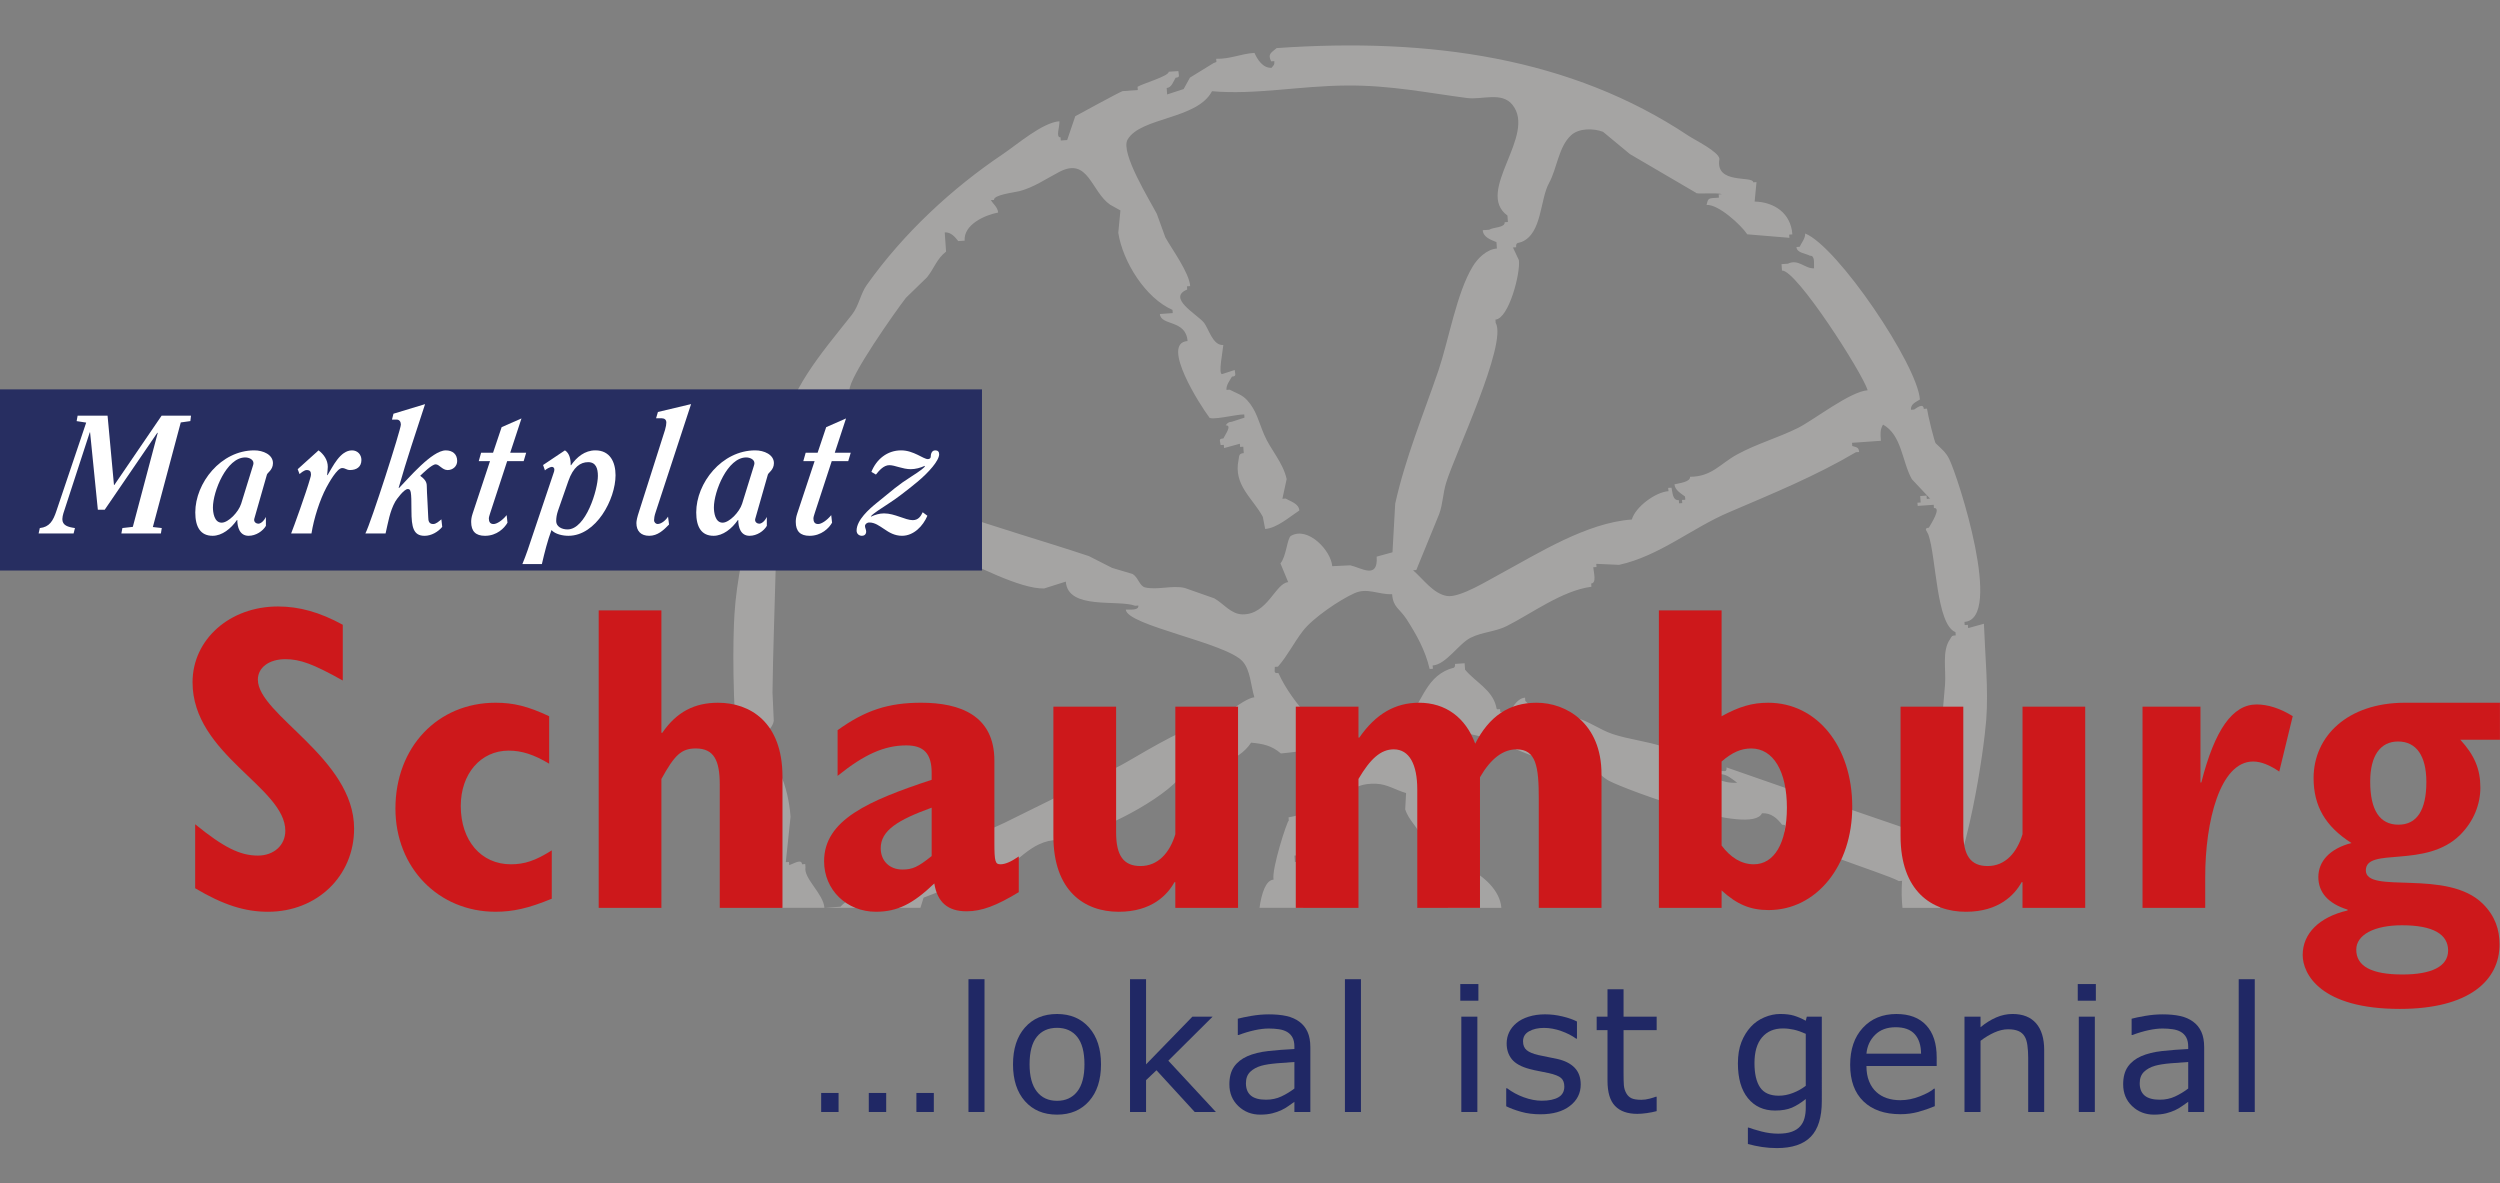 <?xml version="1.0" encoding="UTF-8" standalone="no"?>
<!-- Generator: Adobe Illustrator 15.1.0, SVG Export Plug-In . SVG Version: 6.00 Build 0)  -->

<svg
   xmlns:ns="&amp;ns_sfw;"
   xmlns:dc="http://purl.org/dc/elements/1.1/"
   xmlns:cc="http://creativecommons.org/ns#"
   xmlns:rdf="http://www.w3.org/1999/02/22-rdf-syntax-ns#"
   xmlns:svg="http://www.w3.org/2000/svg"
   xmlns="http://www.w3.org/2000/svg"
   xmlns:sodipodi="http://sodipodi.sourceforge.net/DTD/sodipodi-0.dtd"
   xmlns:inkscape="http://www.inkscape.org/namespaces/inkscape"
   version="1.1"
   id="Ebene_1"
   x="0px"
   y="0px"
   width="192.76px"
   height="91.25px"
   viewBox="0 0 192.76 91.25"
   enable-background="new 0 0 192.76 91.25"
   xml:space="preserve"
   sodipodi:docname="marktplatz-schaumburg.svg"
   inkscape:version="0.92.3 (2405546, 2018-03-11)"><rect x="0" y="0" width="192.76" height="91.25" fill="#808080" stroke="none"/><defs
   id="defs3927" /><sodipodi:namedview
   pagecolor="#ffffff"
   bordercolor="#666666"
   borderopacity="1"
   objecttolerance="10"
   gridtolerance="10"
   guidetolerance="10"
   inkscape:pageopacity="0"
   inkscape:pageshadow="2"
   inkscape:window-width="1920"
   inkscape:window-height="1031"
   id="namedview3925"
   showgrid="false"
   inkscape:zoom="8.9748913"
   inkscape:cx="77.21542"
   inkscape:cy="54.538757"
   inkscape:window-x="1920"
   inkscape:window-y="0"
   inkscape:window-maximized="1"
   inkscape:current-layer="Ebene_1" />
<g
   id="g3846">
	<path
   fill-rule="evenodd"
   clip-rule="evenodd"
   fill="#A5A4A3"
   d="M60.178,67.749c0.036,0.512-0.269,0.818-0.406,1.27   c0.386-0.026,0.283,0.161,0.372,0.448c0.06,0.193,0.107,0.357,0.158,0.529h3.265c-0.078-1.09-1.62-2.269-1.462-3.128l-0.017-0.246   L61.84,66.64c-0.032-0.458-0.67-0.032-0.989,0.068l-0.017-0.248l-0.247,0.016c0.126-1.161,0.248-2.335,0.367-3.503   c-0.077-1.111-0.362-2.419-0.809-3.334c-0.279-0.338-0.567-0.684-0.854-1.02c-0.031-0.419,0.365-0.438,0.706-0.549l-0.034-0.494   l-1.73,0.121c-0.055-0.795,1.312-1.225,1.427-2.126c-0.027-0.729-0.062-1.455-0.098-2.181c0.04-3.108,0.16-6.262,0.242-9.428   c0.011-0.613,0.599-0.973,0.819-1.495c0.269-1.041,0.529-2.083,0.798-3.128c2.809-0.026,4.675,1.349,7.15,2.108   c1.591,0.432,3.174,0.859,4.765,1.282c1.691,0.768,5.327,2.702,7.171,2.644c0.563-0.172,1.118-0.35,1.671-0.529   c0.155,2.201,3.994,1.365,5.349,1.862l0.247-0.017c0.028,0.408-0.616,0.29-0.971,0.315c0.085,1.229,7.741,2.556,9.013,3.997   c0.6,0.68,0.629,1.881,0.901,2.763c-0.828,0.059-3.233,2.053-3.536,2.732l0.018,0.247c-0.434,0.027-0.605-0.407-0.796-0.69   c-1.32,0.094-4.782,2.322-6.071,3.003c-2.956,1.462-5.913,2.922-8.871,4.379c-2.269,1.082-5.039,1.975-6.617,4.065l0.018,0.245   c-1.322,0.095-2.326,0.403-3.393,1.232c-0.479,0.031-0.242,0.652-0.179,1.005l-0.164,0.013h3.841l0.245-0.783   c0.574-0.219,1.141-0.443,1.716-0.661l1.71-0.073l0.496-0.036L75.1,67.948c-0.253-0.061-0.506-0.129-0.759-0.195l-0.248,0.018   l-0.016-0.248l0.248-0.018l-0.019-0.246c0.75-0.051,1.468,0.562,2.239,0.262c1.827-0.74,2.836-2.745,5.04-2.759l-0.035-0.496   l-0.017-0.246c0.672-0.049,0.959,0.415,1.742,0.274c2.085-0.396,7.244-3.115,8.117-4.938c1.863-0.131,4.062-0.548,5.073-2.096   c0.896,0.086,1.582,0.215,2.294,0.834c0.779-0.055,1.443-0.225,2.225-0.154l0.034,0.494l-0.988,0.068   c0.031,0.433,0.443,0.684,0.662,1.033c1.226,1.979,0.962,3.092-1.339,3.486l0.016,0.248c-0.122,0.009-1.338,3.75-1.172,4.552   c-0.596,0.043-0.925,1.039-1.084,2.175h3.365c0.292-0.999,0.512-1.777,0.623-2.157c0.138-0.483,0.266-0.99-0.253-1.195   c0.031,0.448-0.467,0.118-0.741,0.053c-0.024-0.332,0.059-0.254-0.266-0.23l-0.036-0.495c3.958-0.275,2.125-5.729,6.307-5.542   c0.863,0.033,1.516,0.498,2.302,0.715c-0.019,0.424-0.042,0.837-0.067,1.258c0.279,0.88,1.013,1.388,1.266,2.2   c0.571,1.89,1.261,3.669,2.055,5.395h4.093c-0.098-1.353-1.409-2.479-2.464-2.981c-0.092-1.319-0.402-2.975-0.892-4.13   c-0.568-1.333-1.875-2.686-1.672-4.339c0.361-0.7,0.717-1.409,1.079-2.11c3.654,0.087,5.912,2.273,9.371,2.576   c-0.098-0.32-0.207-0.646-0.314-0.973c0.834-0.059,2.382,1.735,3.187,2.161c1.409,0.733,10.982,4.271,11.799,2.504   c0.696-0.047,1.177,0.394,1.552,0.886c0.417-0.029,0.192,0.206,0.197,0.492c-0.003,0.954,7.6,3.187,8.804,3.849l0.246-0.018   c-0.048,0.79-0.033,1.426,0.034,2.083h2.865c2.173-3.353,3.411-12.128,3.593-14.479c0.178-2.364-0.082-4.862-0.177-7.425   c-0.403,0.113-0.815,0.218-1.217,0.335l-0.019-0.251l-0.247,0.019l-0.018-0.247c3.03-0.213-0.457-11.093-1.182-12.572   c-0.262-0.525-0.615-0.788-1.023-1.188c-0.086,0.006-0.62-2.199-0.685-2.683l-0.246,0.018c-0.033-0.479-0.542-0.079-0.743,0.052   l-0.247,0.016c-0.031-0.447,0.371-0.584,0.691-0.792c-0.188-2.68-6.363-11.815-8.847-12.798c0.025,0.371-0.291,0.725-0.424,1.023   l-0.248,0.019c0.032,0.469,0.709,0.484,1.04,0.671c0.41-0.028,0.292,0.607,0.317,0.971c-0.696,0.049-1.209-0.753-2.014-0.356   l-0.495,0.035l0.036,0.495c1.104-0.077,6.203,7.89,6.607,9.229c-1.343,0.093-4.119,2.267-5.355,2.896   c-1.541,0.768-3.229,1.238-4.726,2.062c-1.3,0.713-1.93,1.704-3.613,1.714c0.029,0.408-0.852,0.493-1.202,0.581   c0.028,0.431,0.491,0.702,0.811,0.936c0.022,0.325,0.094,0.243-0.229,0.265l0.017,0.247l-0.247,0.017l-0.016-0.246   c-0.489,0.033-0.476-0.573-0.564-0.956c-0.334,0.026-0.254-0.067-0.231,0.265c-1.025,0.071-2.56,1.228-2.829,2.185   c-3.492,0.244-7.245,2.627-10.14,4.189c-0.855,0.447-3.115,1.871-4.114,1.708c-1.053-0.176-1.814-1.287-2.614-1.984l0.248-0.017   c0.589-1.432,1.173-2.868,1.763-4.309c0.294-0.796,0.285-1.603,0.545-2.437c0.63-2.087,4.745-10.729,3.812-12.318l-0.017-0.246   c1.035-0.072,1.951-3.624,1.806-4.591c-0.147-0.324-0.302-0.647-0.456-0.969l0.247-0.018c-0.026-0.394,0.119-0.296,0.421-0.411   c1.586-0.646,1.41-3.281,2.12-4.549c0.6-1.091,0.73-2.776,1.678-3.659c0.613-0.586,1.757-0.557,2.481-0.282l2.074,1.718   c1.702,1,3.395,1.991,5.094,2.983c0.01,0.138,1.55-0.044,1.996,0.109l-0.248,0.016l0.019,0.249l-0.496,0.034   c-0.393,0.029-0.358,0.203-0.459,0.529c0.919-0.063,2.669,1.553,3.14,2.265c1.086,0.095,2.164,0.183,3.25,0.27l-0.019-0.246   l0.247-0.018c-0.114-1.638-1.4-2.497-2.909-2.531c0.05-0.5,0.091-1,0.143-1.5l-0.247,0.018c-0.039-0.542-2.968,0.193-2.61-1.804   c-0.039-0.556-1.912-1.467-2.393-1.79c-9.031-6.018-19.94-7.583-31.747-6.757c-0.471,0.39-0.69,0.468-0.425,1.023l0.246-0.017   c0.022,0.317-0.056,0.298-0.212,0.512c-0.671,0.048-1.102-0.653-1.322-1.149c-1.09,0.076-1.845,0.479-2.951,0.456   c0.024,0.348,0.069,0.204-0.201,0.331c-0.603,0.377-1.214,0.747-1.823,1.121c-0.159,0.298-0.323,0.59-0.484,0.882l-1.274,0.415   l-0.034-0.497c0.378-0.024,0.522-0.516,0.689-0.793c0.37-0.027,0.235-0.17,0.213-0.511L90.115,5.53   c0.022,0.338-2.016,0.916-2.406,1.161l0.019,0.249C87.342,6.973,86.95,7,86.554,7.027c-0.214,0.056-3.646,1.934-3.646,1.934   c-0.207,0.613-0.42,1.223-0.625,1.837l-0.494,0.036l-0.018-0.248c-0.393,0.027-0.055-0.811-0.086-1.236   c-1.291,0.09-3.261,1.788-4.32,2.506c-3.968,2.662-7.708,6.137-10.528,10.109c-0.48,0.661-0.609,1.603-1.144,2.291   c-2.547,3.216-4.736,5.666-5.639,9.71c0.022,0.35-0.543,0.924-0.706,1.263c-0.605,1.228-1.057,2.759-1.342,4.114   c-0.562,2.627-1.217,5.352-1.378,8.042C56.375,51.439,56.483,66.214,60.178,67.749z M110.23,51.576   c0.323-0.02,0.252,0.062,0.229-0.264c1.052-0.074,2.025-1.702,2.948-2.147c0.893-0.439,1.854-0.447,2.741-0.88   c1.937-0.967,4.287-2.747,6.557-3.045l-0.018-0.249c0.435-0.03,0.189-0.866,0.16-1.254l0.25-0.016l-0.018-0.247   c0.591,0.028,1.176,0.048,1.761,0.079c3.126-0.692,5.608-2.839,8.475-4.056c3.36-1.439,6.659-2.786,9.784-4.629l0.247-0.016   c-0.026-0.382-0.212-0.36-0.528-0.462l-0.018-0.247l2.225-0.156c-0.04-0.557-0.073-0.819,0.161-1.251   c1.462,0.812,1.466,2.87,2.228,4.214c0.471,0.503,0.932,0.999,1.402,1.495c-0.332,0.021-0.242,0.094-0.266-0.233l-0.494,0.036   l0.035,0.497l-0.248,0.017l0.018,0.246l1.236-0.086l0.017,0.249c0.594-0.042-0.211,1.202-0.392,1.517   c-0.432,0.03-0.135,0.273-0.039,0.524c0.618,1.748,0.602,6.938,2.094,7.531l0.017,0.248c-0.346,0.024-0.275,0.049-0.443,0.304   c-0.629,0.896-0.294,2.34-0.379,3.467c-0.235,2.966-0.493,5.823-1.193,8.575c-0.22,0.84-0.282,1.728-0.742,2.48   c-0.189,0.302-0.661,0.227-0.932,0.114c-1.433-0.49-2.873-0.987-4.31-1.477c-1.139-0.161-2.277-0.329-3.415-0.499   c-0.73-0.229-1.094-0.871-1.77-1.22c-1.497-0.519-2.993-1.042-4.49-1.564c0.029,0.402-0.136,0.258-0.477,0.282l0.02,0.246   c0.463-0.033,0.936,0.409,1.284,0.654c-2.185,0.154-3.786-2.11-5.688-2.77c-1.249-0.432-2.649-0.56-3.93-0.989   c-1.01-0.342-1.873-1.021-2.923-1.294c-0.967-0.26-2.878-0.273-3.559-1.02c-0.075-0.079-0.157-0.158-0.241-0.236l-0.016-0.25   c-0.573,0.041-0.918,0.67-1.17,1.077l-0.741,0.052l-0.018-0.246c-0.301,0.02-0.242,0.062-0.309-0.229   c-0.324-1.28-1.59-1.853-2.389-2.814l-0.035-0.493l-0.739,0.051c0.026,0.38-0.152,0.283-0.44,0.396   c-1.981,0.753-2.106,2.842-3.579,4.211c-0.754,0.434-1.516,0.867-2.276,1.3c-0.489,0.12-0.978,0.23-1.468,0.352   c0.441-0.031,0.15,0.246,0.034,0.494l0.019,0.25l-0.246,0.016c-0.094-1.33-2.487-2.017-3.284-2.877   c-0.925-1.009-1.825-2.209-2.376-3.436c-0.41,0.027-0.26-0.139-0.282-0.479l0.247-0.016c0.762-0.884,1.223-1.849,1.92-2.751   c0.759-1,2.853-2.412,3.974-2.91c0.993-0.451,1.833,0.112,2.908,0.076c0.072,1.02,0.573,1.093,1.113,1.925   C109.213,48.931,109.893,50.126,110.23,51.576z M63.831,31.165c0.402-0.587,1.087-0.773,1.665-1.056   c-0.07-0.997,3.563-6.12,4.354-7.146c0.545-0.527,1.082-1.053,1.627-1.581c0.551-0.682,0.748-1.427,1.469-1.982l-0.104-1.483   c0.472-0.032,0.801,0.357,1.041,0.672l0.495-0.032c-0.087-1.245,1.562-1.977,2.582-2.17c-0.028-0.402-0.389-0.671-0.564-0.953   l0.246-0.02c-0.028-0.394,1.498-0.563,1.934-0.67c1.145-0.29,2.105-0.977,3.103-1.491c2.247-1.174,2.443,1.516,3.927,2.537   c0.266,0.144,0.526,0.289,0.784,0.435c-0.053,0.577-0.114,1.148-0.166,1.725c0.35,2.244,2.106,5.04,4.181,5.944l0.017,0.247   l-0.99,0.07c0.067,0.928,2.018,0.415,2.134,2.086c-2.132,0.148,1.055,5.074,1.651,5.849c0.025,0.34,2.121-0.212,2.721-0.191   l0.017,0.247c-0.316,0.107-0.645,0.207-0.972,0.316c-0.271,0.02-0.349,0.102-0.476,0.282c0.525-0.039-0.059,0.741-0.18,1.007   c-0.409,0.028-0.237,0.163-0.212,0.51l0.247-0.017l0.017,0.249c0.413-0.108,0.815-0.222,1.221-0.334l0.016,0.246l0.247-0.018   l0.036,0.495c-0.393,0.028-0.343,0.204-0.404,0.542c-0.402,1.924,1.107,2.942,1.874,4.371l0.181,0.935   c0.905-0.063,1.914-0.956,2.634-1.427c-0.038-0.539-0.701-0.702-1.058-0.919l-0.248,0.018c0.112-0.506,0.218-1.017,0.329-1.521   c-0.293-1.307-1.245-2.26-1.737-3.426c-0.428-0.996-0.59-1.871-1.313-2.658c-0.402-0.438-0.861-0.546-1.345-0.807l-0.248,0.017   c-0.025-0.386,0.268-0.741,0.426-1.023c0.371-0.027,0.238-0.172,0.212-0.512c-0.318,0.107-0.645,0.208-0.971,0.316   c-0.316,0.022,0.056-1.759,0.092-2.243c-0.842,0.06-1.131-1.316-1.53-1.765c-0.581-0.649-2.802-1.878-1.254-2.512l-0.018-0.247   l0.248-0.017c-0.074-1.045-1.427-2.874-1.918-3.764c-0.213-0.598-0.433-1.206-0.653-1.803c-0.503-0.981-2.839-4.724-2.257-5.727   c0.989-1.739,5.374-1.548,6.51-3.733c3.328,0.295,6.779-0.419,10.396-0.439c3.338-0.03,6.221,0.566,9.284,0.966   c1.15,0.144,2.658-0.505,3.482,0.517c1.905,2.359-2.926,6.69-0.381,8.544l0.035,0.496l-0.249,0.017   c0.031,0.432-0.856,0.37-1.199,0.581l-0.493,0.034c0.038,0.555,0.648,0.745,1.058,0.92l0.034,0.494   c-0.779,0.054-1.5,0.765-1.867,1.389c-1.239,2.036-1.836,5.631-2.646,8.033c-1.155,3.365-2.549,6.738-3.328,10.249   c-0.067,1.256-0.143,2.502-0.21,3.75c-0.404,0.113-0.815,0.22-1.22,0.334c0.126,1.792-1.198,0.852-2.035,0.67   c-0.464,0.026-0.928,0.042-1.392,0.067c-0.084-1.199-1.862-3.091-3.176-2.341c-0.3,0.161-0.354,1.586-0.816,2.125   c0.205,0.48,0.402,0.964,0.599,1.448c-0.989,0.069-1.585,2.517-3.536,2.484c-0.895-0.023-1.458-0.847-2.168-1.238l-2.269-0.798   c-0.947-0.228-2.115,0.179-3.062-0.042c-0.427-0.102-0.527-0.772-0.958-1.035c-0.524-0.159-1.055-0.316-1.585-0.472   c-0.596-0.299-1.19-0.607-1.788-0.908c-3.553-1.18-7.077-2.176-10.595-3.42c-3.434-1.218-6.862-2.734-10.438-3.455   c-0.075-1.083,0.569-2.627,0.994-3.548C64.386,32.422,63.498,31.638,63.831,31.165z"
   id="path3842" />
	<path
   fill-rule="evenodd"
   clip-rule="evenodd"
   fill="#A5A4A3"
   d="M65.755,69.346c-0.402,0.029-0.694,0.297-0.954,0.564   l-1.221,0.086h2.671c-0.155-0.119-0.302-0.26-0.479-0.404L65.755,69.346z"
   id="path3844" />
</g>
<g
   id="g3890">
	<path
   fill="#CD181B"
   d="M15.048,68.488c2.148,1.278,3.826,1.813,5.608,1.813c3.794,0,6.647-2.754,6.647-6.415   c0-5.439-7.421-8.763-7.421-11.484c0-0.939,0.874-1.577,2.117-1.577c1.143,0,2.148,0.37,4.431,1.646v-4.299   c-1.779-0.972-3.356-1.41-5.002-1.41c-3.728,0-6.582,2.553-6.582,5.844c0,5.574,7.153,8.092,7.153,11.451   c0,1.107-0.874,1.912-2.117,1.912c-1.374,0-2.653-0.638-4.834-2.417V68.488"
   id="path3848" />
	<path
   fill="#CD181B"
   d="M42.544,65.567c-1.277,0.807-2.115,1.073-3.156,1.073c-2.282,0-3.861-1.812-3.861-4.499   c0-2.485,1.543-4.265,3.693-4.265c1.009,0,1.948,0.303,3.123,1.008v-3.66c-1.645-0.773-2.753-1.041-4.131-1.041   c-4.466,0-7.722,3.424-7.722,8.159c0,4.567,3.324,7.958,7.722,7.958c1.344,0,2.553-0.27,4.332-1.006V65.567"
   id="path3850" />
	<path
   fill="#CD181B"
   d="M46.162,70h4.835v-9.94c1.007-1.815,1.511-2.351,2.654-2.351c1.409,0,1.845,0.941,1.845,2.787V70h4.836   V59.891c0-4.23-2.52-5.707-4.97-5.707c-1.812,0-3.189,0.705-4.297,2.316h-0.068v-9.435h-4.835V70"
   id="path3852" />
	<path
   fill-rule="evenodd"
   clip-rule="evenodd"
   fill="#CD181B"
   d="M71.835,66.004c-1.04,0.84-1.478,1.041-2.249,1.041   c-1.008,0-1.679-0.671-1.679-1.645c0-1.378,1.343-2.185,3.928-3.125V66.004 M78.552,66.036c-0.637,0.438-1.075,0.604-1.411,0.604   c-0.403,0-0.47-0.201-0.47-1.68V58.65c0-3.493-2.653-4.467-5.641-4.467c-2.519,0-4.3,0.57-6.448,2.116v3.524   c2.082-1.68,3.626-2.35,5.304-2.35c1.345,0,1.949,0.637,1.949,2.115v0.536c-4.868,1.613-8.294,3.09-8.294,6.281   c0,2.216,1.746,3.895,3.997,3.895c1.645,0,2.853-0.603,4.5-2.183c0.234,1.444,1.04,2.148,2.485,2.148   c1.174,0,2.317-0.436,4.029-1.477V66.036z"
   id="path3854" />
	<path
   fill="#CD181B"
   d="M90.623,70h4.835V54.485h-4.835v9.839c-0.436,1.444-1.342,2.451-2.686,2.451   c-1.309,0-1.88-0.807-1.88-2.586v-9.704H81.22v9.974c0,4.231,2.384,5.842,5.038,5.842c2.55,0,3.76-1.309,4.297-2.282h0.067V70"
   id="path3856" />
	<path
   fill="#CD181B"
   d="M99.91,70h4.834v-9.94c0.907-1.544,1.713-2.282,2.72-2.282c1.21,0,1.813,1.175,1.813,3.087V70h4.836V59.928   c0.839-1.447,1.779-2.15,2.82-2.15c1.511,0,1.713,1.342,1.713,3.793V70h4.836V59.689c0-3.928-2.721-5.506-5.004-5.506   c-2.115,0-3.66,1.041-4.734,3.156c-0.738-2.016-2.283-3.156-4.332-3.156c-1.814,0-3.324,0.84-4.602,2.688h-0.066v-2.386H99.91V70"
   id="path3858" />
	<path
   fill-rule="evenodd"
   clip-rule="evenodd"
   fill="#CD181B"
   d="M132.742,58.717c0.806-0.705,1.511-1.008,2.283-1.008   c1.713,0,2.752,1.78,2.752,4.566c0,2.719-0.973,4.365-2.551,4.365c-0.939,0-1.78-0.504-2.484-1.445V58.717 M127.906,70h4.836   v-1.344c1.175,1.076,2.215,1.514,3.626,1.514c3.694,0,6.448-3.426,6.448-7.961c0-4.668-2.721-8.025-6.482-8.025   c-1.243,0-2.248,0.302-3.592,1.041v-8.159h-4.836V70z"
   id="path3860" />
	<path
   fill="#CD181B"
   d="M155.944,70h4.834V54.485h-4.834v9.839c-0.438,1.444-1.343,2.451-2.687,2.451   c-1.311,0-1.879-0.807-1.879-2.586v-9.704h-4.838v9.974c0,4.231,2.383,5.842,5.037,5.842c2.551,0,3.762-1.309,4.298-2.282h0.068V70   "
   id="path3862" />
	<path
   fill="#CD181B"
   d="M165.197,70h4.834v-2.393c0-4.276,1.141-8.891,3.693-8.891c0.607,0,1.275,0.27,2.016,0.775l1.039-4.273   c-0.974-0.601-1.912-0.902-2.785-0.902c-1.848,0-3.224,1.935-4.264,6.016h-0.066v-5.847h-4.467V70"
   id="path3864" />
	<path
   fill-rule="evenodd"
   clip-rule="evenodd"
   fill="#CD181B"
   d="M181.677,73.223c0-1.141,1.378-1.881,3.525-1.881   c2.417,0,3.558,0.705,3.558,1.947c0,1.211-1.24,1.848-3.523,1.848C182.853,75.137,181.677,74.5,181.677,73.223 M182.752,60.262   c0-1.98,0.771-3.09,2.148-3.09c1.41,0,2.182,1.109,2.182,3.123c0,2.184-0.738,3.291-2.148,3.291   C183.49,63.586,182.752,62.479,182.752,60.262 M192.756,57.037v-2.854h-7.318c-4.432,0-7.051,2.586-7.051,5.809   c0,2.149,0.905,3.729,2.921,5.008c-1.712,0.439-2.554,1.447-2.554,2.621c0,1.172,0.74,2.043,2.252,2.513v0.067   c-2.182,0.504-3.46,1.779-3.46,3.426c0,1.477,1.376,4.164,7.489,4.164c5.373,0,7.689-2.217,7.689-4.969   c0-1.145-0.336-2.186-1.277-3.127c-2.753-2.749-9.031-0.707-9.031-2.584c0-1.842,4.634-0.1,7.285-2.752   c1.04-1.043,1.545-2.352,1.545-3.629c0-1.41-0.436-2.484-1.545-3.693H192.756z"
   id="path3866" />
	<rect
   y="30.023"
   fill="#272E61"
   width="75.715"
   height="13.967"
   id="rect3868" />
	<path
   fill="#FFFFFF"
   d="M6.646,32.584l-2.295,6.808c-0.257,0.779-0.543,1.246-1.282,1.323l-0.091,0.416h2.697l0.104-0.416   c-0.531-0.077-0.972-0.195-0.972-0.688c0-0.128,0.038-0.311,0.078-0.442l2.036-6.248h0.025l0.598,5.964h0.531l4.059-5.939   l0.026,0.025l-1.919,7.236l-0.804,0.091l-0.079,0.416h3.049l0.065-0.416l-0.687-0.077l2.152-8.065l0.739-0.104l0.051-0.417h-2.268   l-3.644,5.343H8.787l-0.493-5.343H5.985L5.908,32.47L6.646,32.584"
   id="path3870" />
	<path
   fill-rule="evenodd"
   clip-rule="evenodd"
   fill="#FFFFFF"
   d="M18.596,38.836c-0.208,0.661-0.997,1.464-1.504,1.464   c-0.583,0-0.674-0.803-0.674-1.179c0-1.221,1.052-3.851,2.49-3.851c0.286,0,0.635,0.154,0.635,0.44c0,0.04-0.013,0.131-0.04,0.196   L18.596,38.836 M20.581,36.591c0.038-0.142,0.465-0.362,0.465-0.881c0-0.661-0.764-0.985-1.439-0.985   c-2.579,0-4.55,2.515-4.55,4.784c0,1.142,0.414,1.803,1.336,1.803c0.725,0,1.412-0.544,1.879-1.22h0.025   c0,0.532,0.17,1.22,0.87,1.22c0.569,0,1.1-0.364,1.335-0.765v-0.688c-0.183,0.364-0.428,0.52-0.583,0.52   c-0.168,0-0.324-0.118-0.324-0.298c0-0.026,0.011-0.053,0.011-0.078L20.581,36.591z"
   id="path3872" />
	<path
   fill="#FFFFFF"
   d="M24.017,41.13c0.182-1.153,0.635-2.579,1.153-3.551c0.184-0.338,0.818-1.49,1.206-1.49   c0.26,0,0.337,0.153,0.611,0.153c0.492,0,0.88-0.232,0.88-0.776c0-0.415-0.297-0.74-0.726-0.74c-0.919,0-1.49,1.271-1.892,1.919   l-0.027-0.026c0.014-0.194,0.052-0.403,0.052-0.623c0-0.53-0.31-0.971-0.713-1.271l-1.608,1.452l0.143,0.377   c0.117-0.104,0.375-0.312,0.544-0.312c0.273,0,0.338,0.13,0.338,0.363c0,0.052-0.025,0.155-0.076,0.324   c-0.275,0.986-1.272,3.761-1.454,4.201H24.017"
   id="path3874" />
	<path
   fill-rule="evenodd"
   clip-rule="evenodd"
   fill="#FFFFFF"
   d="M30.338,31.899l-0.115,0.452h0.361   c0.233,0,0.324,0.197,0.324,0.391c0,0.376-2.293,7.534-2.736,8.39h1.557c0.194-0.831,0.324-1.712,0.751-2.465   c0.104-0.18,0.675-0.96,0.959-0.96c0.247,0,0.285,0.159,0.285,1.66c0,1.298,0.156,1.946,1.012,1.946   c0.52,0,1.038-0.299,1.361-0.688l-0.065-0.583c-0.193,0.155-0.401,0.363-0.634,0.363c-0.312,0-0.378-0.233-0.378-0.505   c0-0.287-0.114-1.985-0.114-2.44c0-0.337-0.196-0.542-0.507-0.776c0.207-0.195,0.895-0.882,1.194-0.882   c0.284,0,0.504,0.441,0.92,0.441c0.401,0,0.738-0.287,0.738-0.7c0-0.533-0.363-0.817-0.881-0.817c-1.064,0-2.892,2.179-3.604,2.904   l-0.027-0.025c0.61-2.152,1.336-4.294,2.036-6.445L30.338,31.899"
   id="path3876" />
	<path
   fill="#FFFFFF"
   d="M37.781,35.556l-1.335,4.03c-0.104,0.3-0.117,0.521-0.117,0.662c0,0.714,0.35,1.065,1.062,1.065   c0.921,0,1.504-0.597,1.738-1.012l-0.064-0.583c-0.323,0.402-0.752,0.688-1.011,0.688c-0.284,0-0.363-0.194-0.363-0.455   c0-0.05,0.039-0.192,0.104-0.389l1.31-4.005h1.271l0.194-0.647h-1.232l0.87-2.647l-1.53,0.673l-0.662,1.974h-0.921l-0.182,0.647   H37.781"
   id="path3878" />
	<path
   fill-rule="evenodd"
   clip-rule="evenodd"
   fill="#FFFFFF"
   d="M43.819,37.099c0.376-1.09,0.933-1.465,1.53-1.465   c0.61,0,0.751,0.505,0.751,1.062c0,1.039-0.921,4.125-2.346,4.125c-0.455,0-0.869-0.233-0.869-0.634   c0-0.273,0.039-0.507,0.142-0.817L43.819,37.099 M42.017,36.269c0.077-0.091,0.401-0.272,0.531-0.272   c0.131,0,0.195,0.104,0.195,0.194c0,0.091-0.012,0.156-0.052,0.259l-2.01,5.977c-0.128,0.351-0.247,0.701-0.403,1.063h1.504   c0.208-0.894,0.428-1.775,0.739-2.619c0.299,0.324,0.869,0.441,1.31,0.441c2.14,0,3.63-2.825,3.63-4.668   c0-0.998-0.414-1.919-1.554-1.919c-0.817,0-1.44,0.518-1.88,1.154l-0.026-0.025c0.013-0.389-0.077-0.908-0.441-1.129l-1.686,1.129   L42.017,36.269z"
   id="path3880" />
	<path
   fill="#FFFFFF"
   d="M50.586,32.25h0.441c0.221,0.01,0.35,0.114,0.35,0.334c0,0.118-0.026,0.312-0.104,0.572l-2.009,6.314   c-0.13,0.389-0.195,0.687-0.195,0.858c0,0.62,0.351,0.984,0.987,0.984c0.647,0,1.103-0.429,1.53-0.87l-0.078-0.609   c-0.156,0.259-0.505,0.57-0.805,0.57c-0.128,0-0.272-0.116-0.272-0.298c0-0.116,0.026-0.337,0.117-0.597l2.737-8.351l-2.556,0.608   L50.586,32.25"
   id="path3882" />
	<path
   fill-rule="evenodd"
   clip-rule="evenodd"
   fill="#FFFFFF"
   d="M57.221,38.836c-0.207,0.661-0.999,1.464-1.503,1.464   c-0.585,0-0.674-0.803-0.674-1.179c0-1.221,1.05-3.851,2.49-3.851c0.285,0,0.635,0.154,0.635,0.44c0,0.04-0.012,0.131-0.039,0.196   L57.221,38.836 M59.206,36.591c0.038-0.142,0.466-0.362,0.466-0.881c0-0.661-0.765-0.985-1.438-0.985   c-2.582,0-4.552,2.515-4.552,4.784c0,1.142,0.415,1.803,1.335,1.803c0.726,0,1.414-0.544,1.88-1.22h0.026   c0,0.532,0.168,1.22,0.869,1.22c0.571,0,1.102-0.364,1.334-0.765v-0.688c-0.18,0.364-0.428,0.52-0.583,0.52   c-0.168,0-0.323-0.118-0.323-0.298c0-0.026,0.013-0.053,0.013-0.078L59.206,36.591z"
   id="path3884" />
	<path
   fill="#FFFFFF"
   d="M62.809,35.556l-1.336,4.03c-0.104,0.3-0.116,0.521-0.116,0.662c0,0.714,0.352,1.065,1.062,1.065   c0.92,0,1.504-0.597,1.737-1.012l-0.065-0.583c-0.324,0.402-0.752,0.688-1.011,0.688c-0.284,0-0.363-0.194-0.363-0.455   c0-0.05,0.039-0.192,0.103-0.389l1.31-4.005h1.272l0.193-0.647h-1.231l0.869-2.647l-1.53,0.673l-0.662,1.974h-0.92l-0.183,0.647   H62.809"
   id="path3886" />
	<path
   fill="#FFFFFF"
   d="M67.538,36.591c0.246-0.31,0.596-0.725,1.037-0.725c0.429,0,1.012,0.31,1.648,0.31   c0.361,0,0.75-0.105,1.075-0.257l0.012,0.036c-0.012,0.079-0.35,0.35-1.048,0.792c-1.025,0.648-1.453,1.051-2.686,2.048   c-0.543,0.442-1.529,1.297-1.529,2.116c0,0.246,0.183,0.401,0.415,0.401c0.181,0,0.323-0.117,0.323-0.323   c0-0.158-0.09-0.287-0.09-0.429c0-0.144,0.144-0.274,0.338-0.274c0.426,0,0.764,0.26,1.141,0.506   c0.375,0.26,0.803,0.519,1.374,0.519c0.908,0,1.621-0.751,1.958-1.544l-0.362-0.271c-0.145,0.311-0.338,0.609-0.767,0.609   c-0.285,0-0.636-0.129-1.011-0.26c-0.377-0.129-0.778-0.261-1.207-0.261c-0.349,0-0.686,0.106-0.998,0.249l-0.013-0.026   c0.182-0.222,0.765-0.585,1.491-1.064c0.455-0.296,1.205-0.854,2.113-1.604c0.87-0.729,1.661-1.625,1.661-2.115   c0-0.196-0.104-0.3-0.299-0.3c-0.31,0-0.35,0.351-0.35,0.494c0,0.104-0.09,0.181-0.22,0.181c-0.181,0-0.454-0.169-0.803-0.338   c-0.352-0.167-0.768-0.336-1.259-0.336c-1.078,0-1.907,0.688-2.294,1.659L67.538,36.591"
   id="path3888" />
</g>
<g
   id="g3922">
	<path
   fill="#202865"
   d="M64.657,85.738h-1.342v-1.467h1.342V85.738z M68.329,85.738h-1.342v-1.467h1.342V85.738z M72.001,85.738   h-1.343v-1.467h1.343V85.738z"
   id="path3892" />
	<path
   fill="#202865"
   d="M75.91,85.738h-1.237V75.5h1.237V85.738z"
   id="path3894" />
	<path
   fill="#202865"
   d="M84.892,82.066c0,1.198-0.307,2.144-0.921,2.836c-0.614,0.693-1.437,1.041-2.468,1.041   c-1.04,0-1.866-0.348-2.478-1.041c-0.612-0.692-0.918-1.638-0.918-2.836c0-1.197,0.306-2.144,0.918-2.839   c0.612-0.695,1.438-1.044,2.478-1.044c1.031,0,1.854,0.349,2.468,1.044C84.585,79.923,84.892,80.869,84.892,82.066z M83.616,82.066   c0-0.951-0.187-1.658-0.56-2.121s-0.891-0.695-1.553-0.695c-0.671,0-1.192,0.232-1.563,0.695s-0.556,1.17-0.556,2.121   c0,0.922,0.187,1.62,0.56,2.096c0.373,0.477,0.893,0.715,1.56,0.715c0.658,0,1.174-0.236,1.55-0.707   C83.428,83.697,83.616,82.997,83.616,82.066z"
   id="path3896" />
	<path
   fill="#202865"
   d="M93.749,85.738h-1.632l-2.948-3.217l-0.803,0.763v2.454h-1.237V75.5h1.237v6.566l3.573-3.678h1.56   l-3.416,3.395L93.749,85.738z"
   id="path3898" />
	<path
   fill="#202865"
   d="M101.033,85.738h-1.23v-0.783c-0.109,0.075-0.258,0.18-0.443,0.312c-0.188,0.135-0.367,0.24-0.543,0.32   c-0.207,0.101-0.443,0.185-0.711,0.253c-0.268,0.067-0.582,0.103-0.941,0.103c-0.662,0-1.224-0.22-1.684-0.658   c-0.461-0.439-0.691-0.998-0.691-1.679c0-0.557,0.119-1.008,0.358-1.353c0.239-0.344,0.58-0.615,1.023-0.812   c0.447-0.197,0.985-0.331,1.612-0.401c0.627-0.069,1.301-0.122,2.02-0.157v-0.191c0-0.281-0.049-0.514-0.147-0.697   c-0.099-0.185-0.24-0.329-0.425-0.435c-0.176-0.101-0.386-0.169-0.631-0.204c-0.246-0.035-0.503-0.053-0.771-0.053   c-0.325,0-0.687,0.043-1.086,0.129c-0.399,0.086-0.812,0.209-1.237,0.371H95.44v-1.256c0.241-0.066,0.59-0.139,1.046-0.218   c0.456-0.079,0.906-0.118,1.349-0.118c0.518,0,0.969,0.043,1.352,0.128c0.385,0.085,0.717,0.231,0.998,0.438   c0.275,0.202,0.486,0.463,0.631,0.783s0.217,0.718,0.217,1.19V85.738z M99.803,83.93v-2.047c-0.377,0.021-0.82,0.055-1.332,0.099   s-0.916,0.107-1.215,0.19c-0.354,0.102-0.642,0.258-0.861,0.471s-0.329,0.506-0.329,0.879c0,0.421,0.127,0.738,0.382,0.951   s0.643,0.318,1.164,0.318c0.436,0,0.832-0.084,1.191-0.254C99.162,84.369,99.496,84.166,99.803,83.93z"
   id="path3900" />
	<path
   fill="#202865"
   d="M104.936,85.738h-1.237V75.5h1.237V85.738z"
   id="path3902" />
	<path
   fill="#202865"
   d="M113.99,77.158h-1.396v-1.283h1.396V77.158z M113.911,85.738h-1.237v-7.35h1.237V85.738z"
   id="path3904" />
	<path
   fill="#202865"
   d="M121.88,83.619c0,0.672-0.277,1.223-0.833,1.652c-0.555,0.43-1.312,0.645-2.273,0.645   c-0.543,0-1.043-0.064-1.496-0.193c-0.455-0.13-0.836-0.271-1.143-0.425v-1.389h0.066c0.391,0.294,0.824,0.528,1.303,0.701   s0.937,0.26,1.375,0.26c0.544,0,0.97-0.088,1.277-0.263c0.307-0.176,0.46-0.452,0.46-0.83c0-0.289-0.083-0.508-0.25-0.658   c-0.167-0.148-0.487-0.275-0.96-0.381c-0.176-0.039-0.405-0.086-0.688-0.139c-0.282-0.053-0.54-0.109-0.772-0.171   c-0.646-0.171-1.104-0.423-1.373-0.753c-0.27-0.332-0.404-0.738-0.404-1.221c0-0.303,0.062-0.588,0.188-0.855   s0.314-0.508,0.569-0.718c0.245-0.206,0.558-0.37,0.938-0.49s0.804-0.181,1.273-0.181c0.438,0,0.883,0.053,1.333,0.161   c0.449,0.107,0.823,0.237,1.121,0.392v1.322h-0.065c-0.315-0.232-0.7-0.429-1.151-0.589c-0.452-0.16-0.895-0.24-1.33-0.24   c-0.451,0-0.833,0.087-1.145,0.261c-0.312,0.173-0.467,0.43-0.467,0.772c0,0.303,0.094,0.53,0.283,0.685   c0.184,0.153,0.482,0.278,0.895,0.375c0.229,0.053,0.483,0.105,0.767,0.158c0.282,0.053,0.519,0.101,0.708,0.145   c0.574,0.131,1.018,0.357,1.328,0.678C121.725,82.654,121.88,83.084,121.88,83.619z"
   id="path3906" />
	<path
   fill="#202865"
   d="M127.736,85.673c-0.232,0.062-0.486,0.112-0.76,0.151c-0.274,0.039-0.52,0.059-0.734,0.059   c-0.75,0-1.32-0.201-1.711-0.604s-0.586-1.051-0.586-1.941v-3.909h-0.835v-1.039h0.835v-2.113h1.238v2.113h2.553v1.039h-2.553v3.35   c0,0.387,0.008,0.688,0.025,0.904c0.018,0.218,0.079,0.421,0.185,0.609c0.097,0.176,0.229,0.304,0.397,0.385   c0.17,0.082,0.428,0.122,0.773,0.122c0.202,0,0.412-0.03,0.633-0.089c0.219-0.059,0.377-0.109,0.473-0.148h0.066V85.673z"
   id="path3908" />
	<path
   fill="#202865"
   d="M140.469,84.902c0,1.246-0.283,2.161-0.849,2.744c-0.565,0.584-1.437,0.876-2.612,0.876   c-0.391,0-0.771-0.027-1.143-0.083c-0.37-0.055-0.735-0.133-1.096-0.232v-1.264h0.066c0.201,0.078,0.521,0.176,0.961,0.293   c0.438,0.115,0.877,0.174,1.316,0.174c0.421,0,0.77-0.051,1.046-0.151s0.491-0.241,0.646-0.421   c0.152-0.172,0.263-0.377,0.328-0.619c0.066-0.24,0.1-0.511,0.1-0.809v-0.672c-0.373,0.299-0.73,0.521-1.07,0.668   c-0.34,0.147-0.773,0.221-1.299,0.221c-0.878,0-1.574-0.316-2.09-0.951c-0.516-0.634-0.773-1.527-0.773-2.682   c0-0.631,0.089-1.176,0.267-1.635s0.421-0.854,0.728-1.188c0.285-0.312,0.631-0.555,1.039-0.728s0.814-0.261,1.218-0.261   c0.426,0,0.782,0.043,1.069,0.129s0.592,0.217,0.912,0.392l0.078-0.315h1.158V84.902z M139.232,83.719v-4.008   c-0.33-0.148-0.636-0.256-0.918-0.319c-0.283-0.063-0.565-0.095-0.846-0.095c-0.681,0-1.216,0.228-1.605,0.684   c-0.391,0.457-0.586,1.119-0.586,1.988c0,0.824,0.145,1.449,0.434,1.875c0.29,0.426,0.77,0.639,1.441,0.639   c0.359,0,0.721-0.07,1.082-0.208C138.597,84.137,138.93,83.951,139.232,83.719z"
   id="path3910" />
	<path
   fill="#202865"
   d="M149.326,82.191h-5.416c0,0.452,0.068,0.846,0.204,1.182s0.323,0.611,0.56,0.826   c0.229,0.211,0.499,0.368,0.812,0.474c0.314,0.104,0.659,0.157,1.037,0.157c0.5,0,1.003-0.1,1.51-0.299s0.867-0.396,1.082-0.589   h0.066v1.349c-0.417,0.176-0.842,0.322-1.277,0.441c-0.434,0.118-0.891,0.178-1.368,0.178c-1.22,0-2.171-0.33-2.856-0.99   c-0.684-0.66-1.025-1.598-1.025-2.813c0-1.202,0.327-2.156,0.982-2.862c0.656-0.707,1.52-1.061,2.59-1.061   c0.992,0,1.756,0.29,2.293,0.869c0.538,0.579,0.807,1.402,0.807,2.468V82.191z M148.122,81.244   c-0.005-0.648-0.168-1.151-0.49-1.507s-0.813-0.533-1.471-0.533c-0.663,0-1.19,0.195-1.583,0.586s-0.615,0.875-0.668,1.454H148.122   z"
   id="path3912" />
	<path
   fill="#202865"
   d="M157.617,85.738h-1.236v-4.185c0-0.338-0.02-0.655-0.06-0.951s-0.112-0.527-0.218-0.694   c-0.109-0.184-0.268-0.321-0.473-0.411c-0.207-0.09-0.475-0.135-0.803-0.135c-0.338,0-0.691,0.083-1.061,0.25   c-0.368,0.167-0.721,0.38-1.059,0.638v5.488h-1.238v-7.35h1.238v0.815c0.385-0.319,0.785-0.57,1.197-0.75s0.836-0.271,1.27-0.271   c0.795,0,1.4,0.24,1.816,0.718c0.417,0.479,0.625,1.167,0.625,2.066V85.738z"
   id="path3914" />
	<path
   fill="#202865"
   d="M161.599,77.158h-1.396v-1.283h1.396V77.158z M161.52,85.738h-1.237v-7.35h1.237V85.738z"
   id="path3916" />
	<path
   fill="#202865"
   d="M169.949,85.738h-1.23v-0.783c-0.11,0.075-0.258,0.18-0.445,0.312c-0.186,0.135-0.367,0.24-0.542,0.32   c-0.206,0.101-0.443,0.185-0.711,0.253c-0.268,0.067-0.581,0.103-0.94,0.103c-0.663,0-1.225-0.22-1.686-0.658   c-0.461-0.439-0.69-0.998-0.69-1.679c0-0.557,0.119-1.008,0.358-1.353c0.239-0.344,0.58-0.615,1.023-0.812   c0.447-0.197,0.984-0.331,1.612-0.401c0.627-0.069,1.3-0.122,2.021-0.157v-0.191c0-0.281-0.05-0.514-0.148-0.697   c-0.099-0.185-0.24-0.329-0.424-0.435c-0.176-0.101-0.387-0.169-0.633-0.204c-0.245-0.035-0.502-0.053-0.77-0.053   c-0.324,0-0.687,0.043-1.086,0.129c-0.398,0.086-0.812,0.209-1.236,0.371h-0.066v-1.256c0.241-0.066,0.59-0.139,1.047-0.218   c0.455-0.079,0.905-0.118,1.348-0.118c0.519,0,0.969,0.043,1.354,0.128c0.383,0.085,0.716,0.231,0.996,0.438   c0.277,0.202,0.487,0.463,0.633,0.783c0.145,0.32,0.217,0.718,0.217,1.19V85.738z M168.719,83.93v-2.047   c-0.378,0.021-0.822,0.055-1.333,0.099s-0.916,0.107-1.214,0.19c-0.355,0.102-0.643,0.258-0.862,0.471s-0.329,0.506-0.329,0.879   c0,0.421,0.127,0.738,0.382,0.951s0.643,0.318,1.165,0.318c0.434,0,0.831-0.084,1.191-0.254   C168.078,84.369,168.411,84.166,168.719,83.93z"
   id="path3918" />
	<path
   fill="#202865"
   d="M173.852,85.738h-1.238V75.5h1.238V85.738z"
   id="path3920" />
</g>
</svg>